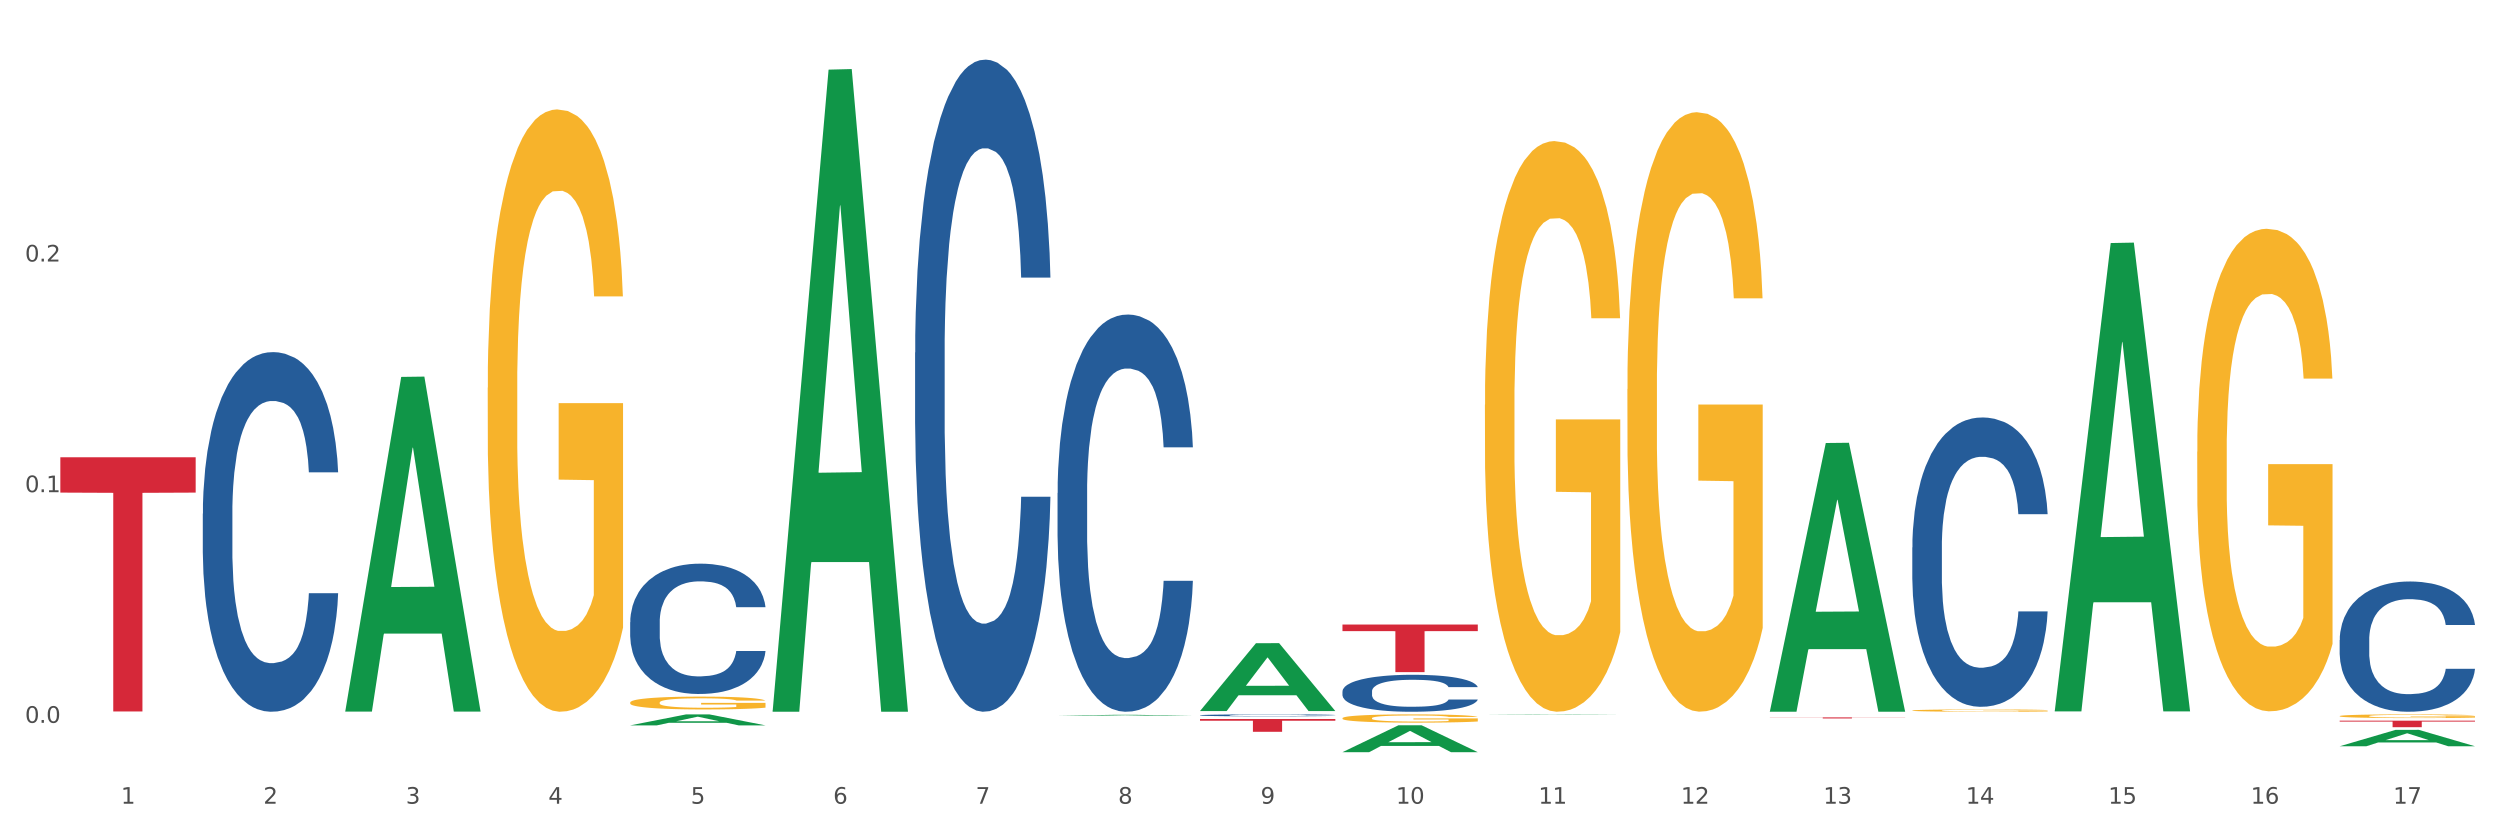<?xml version="1.0" encoding="utf-8" standalone="no"?>
<!DOCTYPE svg PUBLIC "-//W3C//DTD SVG 1.1//EN"
  "http://www.w3.org/Graphics/SVG/1.1/DTD/svg11.dtd">
<svg xmlns:xlink="http://www.w3.org/1999/xlink" width="1080pt" height="360pt" viewBox="0 0 1080 360" xmlns="http://www.w3.org/2000/svg" version="1.1">
 <rect x="0" y="0" width="1080" height="360" fill="#333333" stroke="none"/>
 <defs>
  <style type="text/css">*{stroke-linejoin: round; stroke-linecap: butt}</style>
 </defs>
 <g id="figure_1">
  <g id="patch_1">
   <path d="M 0 360 
L 1080 360 
L 1080 0 
L 0 0 
z
" style="fill: #ffffff; stroke: #ffffff; stroke-linejoin: miter"/>
  </g>
  <g id="axes_1">
   <g id="matplotlib.axis_1">
    <g id="xtick_1">
     <g id="text_1">
      <!-- 1 -->
      <g style="fill: #4d4d4d" transform="translate(52.245 347.204) scale(0.096 -0.096)">
       <defs>
        <path id="DejaVuSans-31" d="M 794 531 
L 1825 531 
L 1825 4091 
L 703 3866 
L 703 4441 
L 1819 4666 
L 2450 4666 
L 2450 531 
L 3481 531 
L 3481 0 
L 794 0 
L 794 531 
z
" transform="scale(0.016)"/>
       </defs>
       <use xlink:href="#DejaVuSans-31"/>
      </g>
     </g>
    </g>
    <g id="xtick_2">
     <g id="text_2">
      <!-- 2 -->
      <g style="fill: #4d4d4d" transform="translate(113.787 347.204) scale(0.096 -0.096)">
       <defs>
        <path id="DejaVuSans-32" d="M 1228 531 
L 3431 531 
L 3431 0 
L 469 0 
L 469 531 
Q 828 903 1448 1529 
Q 2069 2156 2228 2338 
Q 2531 2678 2651 2914 
Q 2772 3150 2772 3378 
Q 2772 3750 2511 3984 
Q 2250 4219 1831 4219 
Q 1534 4219 1204 4116 
Q 875 4013 500 3803 
L 500 4441 
Q 881 4594 1212 4672 
Q 1544 4750 1819 4750 
Q 2544 4750 2975 4387 
Q 3406 4025 3406 3419 
Q 3406 3131 3298 2873 
Q 3191 2616 2906 2266 
Q 2828 2175 2409 1742 
Q 1991 1309 1228 531 
z
" transform="scale(0.016)"/>
       </defs>
       <use xlink:href="#DejaVuSans-32"/>
      </g>
     </g>
    </g>
    <g id="xtick_3">
     <g id="text_3">
      <!-- 3 -->
      <g style="fill: #4d4d4d" transform="translate(175.329 347.204) scale(0.096 -0.096)">
       <defs>
        <path id="DejaVuSans-33" d="M 2597 2516 
Q 3050 2419 3304 2112 
Q 3559 1806 3559 1356 
Q 3559 666 3084 287 
Q 2609 -91 1734 -91 
Q 1441 -91 1130 -33 
Q 819 25 488 141 
L 488 750 
Q 750 597 1062 519 
Q 1375 441 1716 441 
Q 2309 441 2620 675 
Q 2931 909 2931 1356 
Q 2931 1769 2642 2001 
Q 2353 2234 1838 2234 
L 1294 2234 
L 1294 2753 
L 1863 2753 
Q 2328 2753 2575 2939 
Q 2822 3125 2822 3475 
Q 2822 3834 2567 4026 
Q 2313 4219 1838 4219 
Q 1578 4219 1281 4162 
Q 984 4106 628 3988 
L 628 4550 
Q 988 4650 1302 4700 
Q 1616 4750 1894 4750 
Q 2613 4750 3031 4423 
Q 3450 4097 3450 3541 
Q 3450 3153 3228 2886 
Q 3006 2619 2597 2516 
z
" transform="scale(0.016)"/>
       </defs>
       <use xlink:href="#DejaVuSans-33"/>
      </g>
     </g>
    </g>
    <g id="xtick_4">
     <g id="text_4">
      <!-- 4 -->
      <g style="fill: #4d4d4d" transform="translate(236.871 347.204) scale(0.096 -0.096)">
       <defs>
        <path id="DejaVuSans-34" d="M 2419 4116 
L 825 1625 
L 2419 1625 
L 2419 4116 
z
M 2253 4666 
L 3047 4666 
L 3047 1625 
L 3713 1625 
L 3713 1100 
L 3047 1100 
L 3047 0 
L 2419 0 
L 2419 1100 
L 313 1100 
L 313 1709 
L 2253 4666 
z
" transform="scale(0.016)"/>
       </defs>
       <use xlink:href="#DejaVuSans-34"/>
      </g>
     </g>
    </g>
    <g id="xtick_5">
     <g id="text_5">
      <!-- 5 -->
      <g style="fill: #4d4d4d" transform="translate(298.412 347.204) scale(0.096 -0.096)">
       <defs>
        <path id="DejaVuSans-35" d="M 691 4666 
L 3169 4666 
L 3169 4134 
L 1269 4134 
L 1269 2991 
Q 1406 3038 1543 3061 
Q 1681 3084 1819 3084 
Q 2600 3084 3056 2656 
Q 3513 2228 3513 1497 
Q 3513 744 3044 326 
Q 2575 -91 1722 -91 
Q 1428 -91 1123 -41 
Q 819 9 494 109 
L 494 744 
Q 775 591 1075 516 
Q 1375 441 1709 441 
Q 2250 441 2565 725 
Q 2881 1009 2881 1497 
Q 2881 1984 2565 2268 
Q 2250 2553 1709 2553 
Q 1456 2553 1204 2497 
Q 953 2441 691 2322 
L 691 4666 
z
" transform="scale(0.016)"/>
       </defs>
       <use xlink:href="#DejaVuSans-35"/>
      </g>
     </g>
    </g>
    <g id="xtick_6">
     <g id="text_6">
      <!-- 6 -->
      <g style="fill: #4d4d4d" transform="translate(359.954 347.204) scale(0.096 -0.096)">
       <defs>
        <path id="DejaVuSans-36" d="M 2113 2584 
Q 1688 2584 1439 2293 
Q 1191 2003 1191 1497 
Q 1191 994 1439 701 
Q 1688 409 2113 409 
Q 2538 409 2786 701 
Q 3034 994 3034 1497 
Q 3034 2003 2786 2293 
Q 2538 2584 2113 2584 
z
M 3366 4563 
L 3366 3988 
Q 3128 4100 2886 4159 
Q 2644 4219 2406 4219 
Q 1781 4219 1451 3797 
Q 1122 3375 1075 2522 
Q 1259 2794 1537 2939 
Q 1816 3084 2150 3084 
Q 2853 3084 3261 2657 
Q 3669 2231 3669 1497 
Q 3669 778 3244 343 
Q 2819 -91 2113 -91 
Q 1303 -91 875 529 
Q 447 1150 447 2328 
Q 447 3434 972 4092 
Q 1497 4750 2381 4750 
Q 2619 4750 2861 4703 
Q 3103 4656 3366 4563 
z
" transform="scale(0.016)"/>
       </defs>
       <use xlink:href="#DejaVuSans-36"/>
      </g>
     </g>
    </g>
    <g id="xtick_7">
     <g id="text_7">
      <!-- 7 -->
      <g style="fill: #4d4d4d" transform="translate(421.496 347.204) scale(0.096 -0.096)">
       <defs>
        <path id="DejaVuSans-37" d="M 525 4666 
L 3525 4666 
L 3525 4397 
L 1831 0 
L 1172 0 
L 2766 4134 
L 525 4134 
L 525 4666 
z
" transform="scale(0.016)"/>
       </defs>
       <use xlink:href="#DejaVuSans-37"/>
      </g>
     </g>
    </g>
    <g id="xtick_8">
     <g id="text_8">
      <!-- 8 -->
      <g style="fill: #4d4d4d" transform="translate(483.038 347.204) scale(0.096 -0.096)">
       <defs>
        <path id="DejaVuSans-38" d="M 2034 2216 
Q 1584 2216 1326 1975 
Q 1069 1734 1069 1313 
Q 1069 891 1326 650 
Q 1584 409 2034 409 
Q 2484 409 2743 651 
Q 3003 894 3003 1313 
Q 3003 1734 2745 1975 
Q 2488 2216 2034 2216 
z
M 1403 2484 
Q 997 2584 770 2862 
Q 544 3141 544 3541 
Q 544 4100 942 4425 
Q 1341 4750 2034 4750 
Q 2731 4750 3128 4425 
Q 3525 4100 3525 3541 
Q 3525 3141 3298 2862 
Q 3072 2584 2669 2484 
Q 3125 2378 3379 2068 
Q 3634 1759 3634 1313 
Q 3634 634 3220 271 
Q 2806 -91 2034 -91 
Q 1263 -91 848 271 
Q 434 634 434 1313 
Q 434 1759 690 2068 
Q 947 2378 1403 2484 
z
M 1172 3481 
Q 1172 3119 1398 2916 
Q 1625 2713 2034 2713 
Q 2441 2713 2670 2916 
Q 2900 3119 2900 3481 
Q 2900 3844 2670 4047 
Q 2441 4250 2034 4250 
Q 1625 4250 1398 4047 
Q 1172 3844 1172 3481 
z
" transform="scale(0.016)"/>
       </defs>
       <use xlink:href="#DejaVuSans-38"/>
      </g>
     </g>
    </g>
    <g id="xtick_9">
     <g id="text_9">
      <!-- 9 -->
      <g style="fill: #4d4d4d" transform="translate(544.58 347.204) scale(0.096 -0.096)">
       <defs>
        <path id="DejaVuSans-39" d="M 703 97 
L 703 672 
Q 941 559 1184 500 
Q 1428 441 1663 441 
Q 2288 441 2617 861 
Q 2947 1281 2994 2138 
Q 2813 1869 2534 1725 
Q 2256 1581 1919 1581 
Q 1219 1581 811 2004 
Q 403 2428 403 3163 
Q 403 3881 828 4315 
Q 1253 4750 1959 4750 
Q 2769 4750 3195 4129 
Q 3622 3509 3622 2328 
Q 3622 1225 3098 567 
Q 2575 -91 1691 -91 
Q 1453 -91 1209 -44 
Q 966 3 703 97 
z
M 1959 2075 
Q 2384 2075 2632 2365 
Q 2881 2656 2881 3163 
Q 2881 3666 2632 3958 
Q 2384 4250 1959 4250 
Q 1534 4250 1286 3958 
Q 1038 3666 1038 3163 
Q 1038 2656 1286 2365 
Q 1534 2075 1959 2075 
z
" transform="scale(0.016)"/>
       </defs>
       <use xlink:href="#DejaVuSans-39"/>
      </g>
     </g>
    </g>
    <g id="xtick_10">
     <g id="text_10">
      <!-- 10 -->
      <g style="fill: #4d4d4d" transform="translate(603.067 347.204) scale(0.096 -0.096)">
       <defs>
        <path id="DejaVuSans-30" d="M 2034 4250 
Q 1547 4250 1301 3770 
Q 1056 3291 1056 2328 
Q 1056 1369 1301 889 
Q 1547 409 2034 409 
Q 2525 409 2770 889 
Q 3016 1369 3016 2328 
Q 3016 3291 2770 3770 
Q 2525 4250 2034 4250 
z
M 2034 4750 
Q 2819 4750 3233 4129 
Q 3647 3509 3647 2328 
Q 3647 1150 3233 529 
Q 2819 -91 2034 -91 
Q 1250 -91 836 529 
Q 422 1150 422 2328 
Q 422 3509 836 4129 
Q 1250 4750 2034 4750 
z
" transform="scale(0.016)"/>
       </defs>
       <use xlink:href="#DejaVuSans-31"/>
       <use xlink:href="#DejaVuSans-30" transform="translate(63.623 0)"/>
      </g>
     </g>
    </g>
    <g id="xtick_11">
     <g id="text_11">
      <!-- 11 -->
      <g style="fill: #4d4d4d" transform="translate(664.609 347.204) scale(0.096 -0.096)">
       <use xlink:href="#DejaVuSans-31"/>
       <use xlink:href="#DejaVuSans-31" transform="translate(63.623 0)"/>
      </g>
     </g>
    </g>
    <g id="xtick_12">
     <g id="text_12">
      <!-- 12 -->
      <g style="fill: #4d4d4d" transform="translate(726.151 347.204) scale(0.096 -0.096)">
       <use xlink:href="#DejaVuSans-31"/>
       <use xlink:href="#DejaVuSans-32" transform="translate(63.623 0)"/>
      </g>
     </g>
    </g>
    <g id="xtick_13">
     <g id="text_13">
      <!-- 13 -->
      <g style="fill: #4d4d4d" transform="translate(787.693 347.204) scale(0.096 -0.096)">
       <use xlink:href="#DejaVuSans-31"/>
       <use xlink:href="#DejaVuSans-33" transform="translate(63.623 0)"/>
      </g>
     </g>
    </g>
    <g id="xtick_14">
     <g id="text_14">
      <!-- 14 -->
      <g style="fill: #4d4d4d" transform="translate(849.234 347.204) scale(0.096 -0.096)">
       <use xlink:href="#DejaVuSans-31"/>
       <use xlink:href="#DejaVuSans-34" transform="translate(63.623 0)"/>
      </g>
     </g>
    </g>
    <g id="xtick_15">
     <g id="text_15">
      <!-- 15 -->
      <g style="fill: #4d4d4d" transform="translate(910.776 347.204) scale(0.096 -0.096)">
       <use xlink:href="#DejaVuSans-31"/>
       <use xlink:href="#DejaVuSans-35" transform="translate(63.623 0)"/>
      </g>
     </g>
    </g>
    <g id="xtick_16">
     <g id="text_16">
      <!-- 16 -->
      <g style="fill: #4d4d4d" transform="translate(972.318 347.204) scale(0.096 -0.096)">
       <use xlink:href="#DejaVuSans-31"/>
       <use xlink:href="#DejaVuSans-36" transform="translate(63.623 0)"/>
      </g>
     </g>
    </g>
    <g id="xtick_17">
     <g id="text_17">
      <!-- 17 -->
      <g style="fill: #4d4d4d" transform="translate(1033.86 347.204) scale(0.096 -0.096)">
       <use xlink:href="#DejaVuSans-31"/>
       <use xlink:href="#DejaVuSans-37" transform="translate(63.623 0)"/>
      </g>
     </g>
    </g>
    <g id="xtick_18"/>
    <g id="xtick_19"/>
    <g id="xtick_20"/>
    <g id="xtick_21"/>
    <g id="xtick_22"/>
    <g id="xtick_23"/>
    <g id="xtick_24"/>
    <g id="xtick_25"/>
    <g id="xtick_26"/>
    <g id="xtick_27"/>
    <g id="xtick_28"/>
    <g id="xtick_29"/>
    <g id="xtick_30"/>
    <g id="xtick_31"/>
    <g id="xtick_32"/>
    <g id="xtick_33"/>
   </g>
   <g id="matplotlib.axis_2">
    <g id="ytick_1">
     <g id="text_18">
      <!-- 0.0 -->
      <g style="fill: #4d4d4d" transform="translate(10.8 312.257) scale(0.096 -0.096)">
       <defs>
        <path id="DejaVuSans-2e" d="M 684 794 
L 1344 794 
L 1344 0 
L 684 0 
L 684 794 
z
" transform="scale(0.016)"/>
       </defs>
       <use xlink:href="#DejaVuSans-30"/>
       <use xlink:href="#DejaVuSans-2e" transform="translate(63.623 0)"/>
       <use xlink:href="#DejaVuSans-30" transform="translate(95.41 0)"/>
      </g>
     </g>
    </g>
    <g id="ytick_2">
     <g id="text_19">
      <!-- 0.1 -->
      <g style="fill: #4d4d4d" transform="translate(10.8 212.616) scale(0.096 -0.096)">
       <use xlink:href="#DejaVuSans-30"/>
       <use xlink:href="#DejaVuSans-2e" transform="translate(63.623 0)"/>
       <use xlink:href="#DejaVuSans-31" transform="translate(95.41 0)"/>
      </g>
     </g>
    </g>
    <g id="ytick_3">
     <g id="text_20">
      <!-- 0.2 -->
      <g style="fill: #4d4d4d" transform="translate(10.8 112.975) scale(0.096 -0.096)">
       <use xlink:href="#DejaVuSans-30"/>
       <use xlink:href="#DejaVuSans-2e" transform="translate(63.623 0)"/>
       <use xlink:href="#DejaVuSans-32" transform="translate(95.41 0)"/>
      </g>
     </g>
    </g>
    <g id="ytick_4"/>
    <g id="ytick_5"/>
    <g id="ytick_6"/>
   </g>
   <g id="PolyCollection_1">
    <path d="M 149.151 307.14 
L 149.211 307.004 
L 173.32 162.825 
L 183.325 162.689 
L 207.615 307.412 
L 196.043 307.412 
L 190.799 273.711 
L 165.906 273.711 
L 165.726 274.255 
L 160.663 307.412 
L 149.151 307.412 
L 149.151 307.14 
L 169.041 253.6 
L 187.665 253.464 
L 178.443 193.536 
L 178.323 193.265 
L 178.202 193.672 
L 168.98 253.464 
L 169.041 253.6 
L 149.151 307.14 
z
" clip-path="url(#p2c6dcda483)" style="fill: #109648"/>
    <path d="M 641.485 174.863 
L 641.554 174.638 
L 641.554 166.532 
L 641.692 159.553 
L 642.382 142.667 
L 643.417 128.708 
L 644.177 121.278 
L 644.936 115.199 
L 645.833 109.12 
L 646.938 102.816 
L 648.939 93.585 
L 650.182 88.857 
L 651.7 83.903 
L 654.462 76.699 
L 656.463 72.646 
L 658.534 69.269 
L 661.916 65.216 
L 664.125 63.415 
L 666.472 62.064 
L 669.302 61.164 
L 671.442 60.938 
L 676.136 61.614 
L 680.139 63.64 
L 682.072 65.216 
L 684.557 67.918 
L 685.868 69.719 
L 688.008 73.321 
L 690.217 78.05 
L 691.735 82.102 
L 694.013 89.757 
L 695.739 97.412 
L 697.326 106.868 
L 698.155 113.398 
L 698.776 119.477 
L 699.328 126.456 
L 699.88 137.488 
L 687.456 137.488 
L 686.973 129.608 
L 686.213 122.178 
L 685.109 114.974 
L 684.143 110.471 
L 682.486 104.842 
L 680.967 101.24 
L 679.38 98.538 
L 677.447 96.286 
L 675.928 95.161 
L 673.789 94.26 
L 669.578 94.485 
L 666.748 96.286 
L 664.815 98.538 
L 663.573 100.564 
L 662.468 102.816 
L 661.226 105.968 
L 659.776 110.696 
L 658.741 114.974 
L 657.706 120.377 
L 656.877 125.781 
L 656.118 132.085 
L 655.497 138.839 
L 655.014 145.819 
L 654.6 154.374 
L 654.254 168.559 
L 654.254 199.404 
L 654.392 206.383 
L 654.738 215.614 
L 655.152 222.594 
L 655.842 230.924 
L 656.463 236.553 
L 657.637 244.658 
L 658.948 251.413 
L 659.984 255.691 
L 661.019 259.293 
L 662.814 264.246 
L 664.815 268.299 
L 666.541 270.775 
L 668.888 273.027 
L 670.475 273.927 
L 671.856 274.378 
L 675.238 274.378 
L 677.654 273.702 
L 680.346 272.126 
L 682.417 270.1 
L 684.143 267.623 
L 686.075 263.571 
L 687.318 259.743 
L 687.318 212.687 
L 672.132 212.462 
L 672.132 181.167 
L 699.949 181.167 
L 699.949 273.027 
L 698.776 277.755 
L 697.464 282.033 
L 696.084 285.86 
L 694.013 290.588 
L 691.528 295.091 
L 689.319 298.243 
L 686.973 300.945 
L 684.212 303.422 
L 680.622 305.673 
L 678.413 306.574 
L 675.652 307.249 
L 672.408 307.474 
L 669.578 307.024 
L 666.817 305.898 
L 663.918 303.872 
L 661.088 300.945 
L 658.948 298.018 
L 656.808 294.416 
L 654.531 289.688 
L 652.736 285.185 
L 651.355 281.132 
L 649.837 275.954 
L 648.18 269.199 
L 646.938 263.12 
L 645.833 256.816 
L 644.66 248.711 
L 643.832 241.731 
L 643.003 232.951 
L 642.52 226.421 
L 641.968 216.29 
L 641.554 202.106 
L 641.485 174.863 
z
" clip-path="url(#p2c6dcda483)" style="fill: #f7b32b"/>
    <path d="M 1010.735 311.342 
L 1069.2 311.342 
L 1069.2 311.733 
L 1046.202 311.736 
L 1046.202 314.156 
L 1033.595 314.156 
L 1033.595 311.736 
L 1010.735 311.733 
L 1010.735 311.345 
L 1010.735 311.342 
z
" clip-path="url(#p2c6dcda483)" style="fill: #d62839"/>
    <path d="M 764.568 309.913 
L 823.033 309.913 
L 823.033 309.977 
L 800.035 309.977 
L 800.035 310.372 
L 787.428 310.372 
L 787.428 309.977 
L 764.568 309.977 
L 764.568 309.913 
L 764.568 309.913 
z
" clip-path="url(#p2c6dcda483)" style="fill: #d62839"/>
    <path d="M 579.943 269.785 
L 638.408 269.785 
L 638.408 272.646 
L 615.41 272.665 
L 615.41 290.372 
L 602.802 290.372 
L 602.802 272.665 
L 579.943 272.646 
L 579.943 269.804 
L 579.943 269.785 
z
" clip-path="url(#p2c6dcda483)" style="fill: #d62839"/>
    <path d="M 518.401 310.595 
L 576.866 310.595 
L 576.866 311.366 
L 553.868 311.371 
L 553.868 316.145 
L 541.261 316.145 
L 541.261 311.371 
L 518.401 311.366 
L 518.401 310.6 
L 518.401 310.595 
z
" clip-path="url(#p2c6dcda483)" style="fill: #d62839"/>
    <path d="M 26.067 197.543 
L 84.532 197.543 
L 84.532 212.804 
L 61.534 212.907 
L 61.534 307.36 
L 48.926 307.36 
L 48.926 212.907 
L 26.067 212.804 
L 26.067 197.646 
L 26.067 197.543 
z
" clip-path="url(#p2c6dcda483)" style="fill: #d62839"/>
    <path d="M 703.026 168.139 
L 703.095 167.903 
L 703.095 159.388 
L 703.234 152.056 
L 703.924 134.318 
L 704.959 119.654 
L 705.718 111.849 
L 706.478 105.463 
L 707.375 99.077 
L 708.479 92.455 
L 710.481 82.758 
L 711.724 77.791 
L 713.242 72.588 
L 716.003 65.019 
L 718.005 60.762 
L 720.076 57.214 
L 723.458 52.957 
L 725.667 51.065 
L 728.014 49.646 
L 730.844 48.7 
L 732.984 48.463 
L 737.677 49.173 
L 741.681 51.301 
L 743.614 52.957 
L 746.098 55.795 
L 747.41 57.687 
L 749.55 61.471 
L 751.759 66.438 
L 753.277 70.695 
L 755.555 78.737 
L 757.281 86.778 
L 758.868 96.712 
L 759.696 103.571 
L 760.318 109.957 
L 760.87 117.289 
L 761.422 128.878 
L 748.998 128.878 
L 748.514 120.6 
L 747.755 112.795 
L 746.651 105.226 
L 745.684 100.496 
L 744.028 94.583 
L 742.509 90.799 
L 740.922 87.961 
L 738.989 85.596 
L 737.47 84.413 
L 735.33 83.467 
L 731.12 83.704 
L 728.29 85.596 
L 726.357 87.961 
L 725.115 90.09 
L 724.01 92.455 
L 722.768 95.766 
L 721.318 100.733 
L 720.283 105.226 
L 719.247 110.903 
L 718.419 116.579 
L 717.66 123.201 
L 717.039 130.297 
L 716.555 137.629 
L 716.141 146.616 
L 715.796 161.517 
L 715.796 193.919 
L 715.934 201.251 
L 716.279 210.948 
L 716.694 218.28 
L 717.384 227.031 
L 718.005 232.944 
L 719.178 241.458 
L 720.49 248.554 
L 721.525 253.047 
L 722.561 256.832 
L 724.355 262.035 
L 726.357 266.292 
L 728.083 268.894 
L 730.43 271.259 
L 732.017 272.205 
L 733.398 272.678 
L 736.78 272.678 
L 739.196 271.968 
L 741.888 270.313 
L 743.959 268.184 
L 745.684 265.583 
L 747.617 261.325 
L 748.859 257.305 
L 748.859 207.873 
L 733.674 207.637 
L 733.674 174.761 
L 761.491 174.761 
L 761.491 271.259 
L 760.318 276.226 
L 759.006 280.719 
L 757.626 284.74 
L 755.555 289.707 
L 753.07 294.437 
L 750.861 297.748 
L 748.514 300.587 
L 745.753 303.188 
L 742.164 305.553 
L 739.955 306.499 
L 737.194 307.209 
L 733.95 307.445 
L 731.12 306.972 
L 728.359 305.79 
L 725.46 303.661 
L 722.63 300.587 
L 720.49 297.512 
L 718.35 293.728 
L 716.072 288.761 
L 714.278 284.031 
L 712.897 279.773 
L 711.379 274.334 
L 709.722 267.238 
L 708.479 260.852 
L 707.375 254.23 
L 706.202 245.715 
L 705.373 238.384 
L 704.545 229.16 
L 704.062 222.301 
L 703.51 211.658 
L 703.095 196.757 
L 703.026 168.139 
z
" clip-path="url(#p2c6dcda483)" style="fill: #f7b32b"/>
    <path d="M 949.194 195.161 
L 949.263 194.971 
L 949.263 188.117 
L 949.401 182.215 
L 950.091 167.936 
L 951.126 156.132 
L 951.886 149.85 
L 952.645 144.709 
L 953.542 139.569 
L 954.647 134.238 
L 956.648 126.433 
L 957.891 122.434 
L 959.409 118.246 
L 962.17 112.154 
L 964.172 108.727 
L 966.243 105.871 
L 969.625 102.444 
L 971.834 100.921 
L 974.181 99.779 
L 977.011 99.017 
L 979.151 98.827 
L 983.844 99.398 
L 987.848 101.111 
L 989.781 102.444 
L 992.266 104.729 
L 993.577 106.252 
L 995.717 109.298 
L 997.926 113.296 
L 999.444 116.723 
L 1001.722 123.196 
L 1003.448 129.669 
L 1005.035 137.665 
L 1005.864 143.186 
L 1006.485 148.327 
L 1007.037 154.229 
L 1007.589 163.557 
L 995.165 163.557 
L 994.681 156.894 
L 993.922 150.611 
L 992.818 144.519 
L 991.851 140.711 
L 990.195 135.952 
L 988.676 132.906 
L 987.089 130.621 
L 985.156 128.717 
L 983.637 127.765 
L 981.498 127.004 
L 977.287 127.194 
L 974.457 128.717 
L 972.524 130.621 
L 971.282 132.334 
L 970.177 134.238 
L 968.935 136.904 
L 967.485 140.902 
L 966.45 144.519 
L 965.415 149.088 
L 964.586 153.657 
L 963.827 158.988 
L 963.206 164.7 
L 962.723 170.602 
L 962.308 177.836 
L 961.963 189.83 
L 961.963 215.913 
L 962.101 221.815 
L 962.446 229.62 
L 962.861 235.522 
L 963.551 242.567 
L 964.172 247.326 
L 965.346 254.18 
L 966.657 259.891 
L 967.692 263.509 
L 968.728 266.555 
L 970.522 270.743 
L 972.524 274.17 
L 974.25 276.264 
L 976.597 278.168 
L 978.184 278.93 
L 979.565 279.311 
L 982.947 279.311 
L 985.363 278.739 
L 988.055 277.407 
L 990.126 275.693 
L 991.851 273.599 
L 993.784 270.172 
L 995.027 266.936 
L 995.027 227.146 
L 979.841 226.955 
L 979.841 200.492 
L 1007.658 200.492 
L 1007.658 278.168 
L 1006.485 282.166 
L 1005.173 285.784 
L 1003.793 289.02 
L 1001.722 293.018 
L 999.237 296.826 
L 997.028 299.491 
L 994.681 301.776 
L 991.92 303.87 
L 988.331 305.774 
L 986.122 306.536 
L 983.361 307.107 
L 980.117 307.297 
L 977.287 306.916 
L 974.526 305.964 
L 971.627 304.251 
L 968.797 301.776 
L 966.657 299.301 
L 964.517 296.255 
L 962.239 292.257 
L 960.445 288.449 
L 959.064 285.022 
L 957.546 280.643 
L 955.889 274.932 
L 954.647 269.791 
L 953.542 264.461 
L 952.369 257.607 
L 951.54 251.705 
L 950.712 244.28 
L 950.229 238.759 
L 949.677 230.192 
L 949.263 218.197 
L 949.194 195.161 
z
" clip-path="url(#p2c6dcda483)" style="fill: #f7b32b"/>
    <path d="M 579.943 310.261 
L 580.012 310.258 
L 580.012 310.14 
L 580.15 310.039 
L 580.84 309.794 
L 581.876 309.592 
L 582.635 309.484 
L 583.394 309.396 
L 584.292 309.308 
L 585.396 309.217 
L 587.398 309.083 
L 588.64 309.015 
L 590.159 308.943 
L 592.92 308.838 
L 594.921 308.78 
L 596.992 308.731 
L 600.375 308.672 
L 602.583 308.646 
L 604.93 308.626 
L 607.76 308.613 
L 609.9 308.61 
L 614.594 308.62 
L 618.597 308.649 
L 620.53 308.672 
L 623.015 308.711 
L 624.326 308.737 
L 626.466 308.79 
L 628.675 308.858 
L 630.194 308.917 
L 632.471 309.028 
L 634.197 309.139 
L 635.785 309.276 
L 636.613 309.37 
L 637.234 309.458 
L 637.786 309.56 
L 638.339 309.719 
L 625.914 309.719 
L 625.431 309.605 
L 624.672 309.498 
L 623.567 309.393 
L 622.601 309.328 
L 620.944 309.246 
L 619.426 309.194 
L 617.838 309.155 
L 615.905 309.122 
L 614.387 309.106 
L 612.247 309.093 
L 608.036 309.096 
L 605.206 309.122 
L 603.274 309.155 
L 602.031 309.184 
L 600.927 309.217 
L 599.684 309.263 
L 598.235 309.331 
L 597.199 309.393 
L 596.164 309.471 
L 595.336 309.55 
L 594.576 309.641 
L 593.955 309.739 
L 593.472 309.84 
L 593.058 309.964 
L 592.713 310.17 
L 592.713 310.617 
L 592.851 310.718 
L 593.196 310.852 
L 593.61 310.953 
L 594.3 311.073 
L 594.921 311.155 
L 596.095 311.272 
L 597.406 311.37 
L 598.442 311.432 
L 599.477 311.484 
L 601.272 311.556 
L 603.274 311.615 
L 604.999 311.651 
L 607.346 311.683 
L 608.934 311.697 
L 610.314 311.703 
L 613.696 311.703 
L 616.112 311.693 
L 618.804 311.67 
L 620.875 311.641 
L 622.601 311.605 
L 624.533 311.546 
L 625.776 311.491 
L 625.776 310.809 
L 610.59 310.806 
L 610.59 310.352 
L 638.408 310.352 
L 638.408 311.683 
L 637.234 311.752 
L 635.923 311.814 
L 634.542 311.869 
L 632.471 311.938 
L 629.986 312.003 
L 627.778 312.049 
L 625.431 312.088 
L 622.67 312.124 
L 619.08 312.157 
L 616.872 312.17 
L 614.111 312.179 
L 610.866 312.183 
L 608.036 312.176 
L 605.275 312.16 
L 602.376 312.13 
L 599.546 312.088 
L 597.406 312.046 
L 595.267 311.993 
L 592.989 311.925 
L 591.194 311.86 
L 589.814 311.801 
L 588.295 311.726 
L 586.638 311.628 
L 585.396 311.54 
L 584.292 311.449 
L 583.118 311.331 
L 582.29 311.23 
L 581.461 311.103 
L 580.978 311.008 
L 580.426 310.861 
L 580.012 310.656 
L 579.943 310.261 
z
" clip-path="url(#p2c6dcda483)" style="fill: #f7b32b"/>
    <path d="M 1010.735 309.35 
L 1010.804 309.348 
L 1010.804 309.296 
L 1010.942 309.25 
L 1011.633 309.141 
L 1012.668 309.05 
L 1013.427 309.002 
L 1014.187 308.962 
L 1015.084 308.923 
L 1016.188 308.882 
L 1018.19 308.822 
L 1019.433 308.791 
L 1020.951 308.759 
L 1023.712 308.712 
L 1025.714 308.686 
L 1027.785 308.664 
L 1031.167 308.638 
L 1033.376 308.626 
L 1035.723 308.617 
L 1038.553 308.612 
L 1040.692 308.61 
L 1045.386 308.614 
L 1049.39 308.628 
L 1051.322 308.638 
L 1053.807 308.655 
L 1055.119 308.667 
L 1057.259 308.69 
L 1059.467 308.721 
L 1060.986 308.747 
L 1063.264 308.797 
L 1064.989 308.847 
L 1066.577 308.908 
L 1067.405 308.951 
L 1068.027 308.99 
L 1068.579 309.035 
L 1069.131 309.107 
L 1056.706 309.107 
L 1056.223 309.056 
L 1055.464 309.008 
L 1054.359 308.961 
L 1053.393 308.932 
L 1051.737 308.895 
L 1050.218 308.872 
L 1048.63 308.854 
L 1046.698 308.84 
L 1045.179 308.832 
L 1043.039 308.826 
L 1038.829 308.828 
L 1035.999 308.84 
L 1034.066 308.854 
L 1032.824 308.867 
L 1031.719 308.882 
L 1030.477 308.902 
L 1029.027 308.933 
L 1027.992 308.961 
L 1026.956 308.996 
L 1026.128 309.031 
L 1025.369 309.072 
L 1024.748 309.116 
L 1024.264 309.161 
L 1023.85 309.217 
L 1023.505 309.309 
L 1023.505 309.509 
L 1023.643 309.554 
L 1023.988 309.614 
L 1024.402 309.66 
L 1025.093 309.714 
L 1025.714 309.75 
L 1026.887 309.803 
L 1028.199 309.847 
L 1029.234 309.875 
L 1030.27 309.898 
L 1032.064 309.93 
L 1034.066 309.956 
L 1035.792 309.972 
L 1038.138 309.987 
L 1039.726 309.993 
L 1041.107 309.996 
L 1044.489 309.996 
L 1046.905 309.991 
L 1049.597 309.981 
L 1051.667 309.968 
L 1053.393 309.952 
L 1055.326 309.926 
L 1056.568 309.901 
L 1056.568 309.595 
L 1041.383 309.594 
L 1041.383 309.391 
L 1069.2 309.391 
L 1069.2 309.987 
L 1068.027 310.018 
L 1066.715 310.046 
L 1065.335 310.07 
L 1063.264 310.101 
L 1060.779 310.13 
L 1058.57 310.151 
L 1056.223 310.168 
L 1053.462 310.184 
L 1049.873 310.199 
L 1047.664 310.205 
L 1044.903 310.209 
L 1041.659 310.211 
L 1038.829 310.208 
L 1036.068 310.2 
L 1033.169 310.187 
L 1030.339 310.168 
L 1028.199 310.149 
L 1026.059 310.126 
L 1023.781 310.095 
L 1021.986 310.066 
L 1020.606 310.04 
L 1019.087 310.006 
L 1017.431 309.962 
L 1016.188 309.923 
L 1015.084 309.882 
L 1013.91 309.829 
L 1013.082 309.784 
L 1012.254 309.727 
L 1011.771 309.684 
L 1011.218 309.619 
L 1010.804 309.527 
L 1010.735 309.35 
z
" clip-path="url(#p2c6dcda483)" style="fill: #f7b32b"/>
    <path d="M 87.609 221.919 
L 87.678 221.777 
L 87.678 217.804 
L 87.885 212.413 
L 88.645 202.48 
L 89.613 194.96 
L 91.271 186.163 
L 92.17 182.474 
L 93.345 178.359 
L 95.763 171.69 
L 98.528 166.015 
L 100.463 162.893 
L 101.914 160.907 
L 105.162 157.359 
L 107.028 155.799 
L 108.963 154.522 
L 110.621 153.67 
L 113.386 152.677 
L 115.597 152.251 
L 118.154 152.11 
L 120.296 152.251 
L 123.13 152.819 
L 127.276 154.522 
L 128.866 155.515 
L 131.008 157.218 
L 133.22 159.488 
L 135.016 161.758 
L 137.09 165.022 
L 139.232 169.278 
L 141.305 174.67 
L 142.756 179.636 
L 143.931 184.886 
L 144.968 191.271 
L 145.728 198.224 
L 146.073 204.041 
L 133.427 204.041 
L 133.081 198.791 
L 132.39 193.116 
L 131.699 189.285 
L 130.939 186.163 
L 129.764 182.616 
L 128.728 180.346 
L 127 177.65 
L 125.41 175.947 
L 124.097 174.954 
L 122.508 174.102 
L 119.122 173.251 
L 116.703 173.251 
L 115.183 173.535 
L 113.317 174.244 
L 111.727 175.238 
L 109.861 176.94 
L 108.41 178.785 
L 106.959 181.197 
L 106.129 182.9 
L 104.886 186.021 
L 104.056 188.575 
L 102.951 192.974 
L 102.329 196.095 
L 101.223 204.183 
L 100.739 210.142 
L 100.532 214.257 
L 100.394 218.798 
L 100.394 240.932 
L 100.808 250.865 
L 101.154 255.121 
L 101.707 259.946 
L 102.743 266.189 
L 104.264 272.29 
L 105.853 276.689 
L 107.166 279.385 
L 108.41 281.371 
L 109.654 282.932 
L 111.174 284.351 
L 112.418 285.202 
L 114.284 286.053 
L 116.496 286.479 
L 118.223 286.479 
L 121.748 285.77 
L 123.337 285.06 
L 124.858 284.067 
L 126.516 282.506 
L 127.829 280.803 
L 128.589 279.526 
L 129.833 276.831 
L 130.801 273.993 
L 131.63 270.729 
L 132.183 267.891 
L 132.805 263.635 
L 133.289 258.811 
L 133.427 256.257 
L 146.073 256.257 
L 145.797 261.365 
L 145.313 266.331 
L 144.346 273 
L 143.586 276.831 
L 142.411 281.513 
L 141.167 285.486 
L 139.439 289.884 
L 137.85 293.148 
L 136.191 295.986 
L 134.394 298.54 
L 131.146 302.087 
L 129.971 303.08 
L 127.484 304.783 
L 125.549 305.776 
L 122.715 306.769 
L 119.813 307.337 
L 116.772 307.479 
L 114.077 307.195 
L 111.105 306.344 
L 109.239 305.492 
L 107.166 304.215 
L 104.747 302.229 
L 102.467 299.817 
L 100.324 296.979 
L 98.32 293.715 
L 96.454 290.026 
L 94.036 283.925 
L 92.239 277.966 
L 90.926 272.432 
L 90.028 267.75 
L 89.129 261.79 
L 88.645 257.675 
L 87.885 247.743 
L 87.609 238.52 
L 87.609 221.919 
z
" clip-path="url(#p2c6dcda483)" style="fill: #255c99"/>
    <path d="M 272.234 268.798 
L 272.303 268.746 
L 272.303 267.306 
L 272.511 265.352 
L 273.271 261.753 
L 274.238 259.027 
L 275.897 255.839 
L 276.795 254.502 
L 277.97 253.011 
L 280.389 250.594 
L 283.153 248.537 
L 285.088 247.406 
L 286.539 246.686 
L 289.787 245.401 
L 291.653 244.835 
L 293.588 244.372 
L 295.247 244.064 
L 298.011 243.704 
L 300.222 243.549 
L 302.779 243.498 
L 304.922 243.549 
L 307.755 243.755 
L 311.902 244.372 
L 313.491 244.732 
L 315.633 245.349 
L 317.845 246.172 
L 319.642 246.995 
L 321.715 248.177 
L 323.857 249.72 
L 325.93 251.674 
L 327.382 253.474 
L 328.556 255.376 
L 329.593 257.69 
L 330.353 260.21 
L 330.699 262.318 
L 318.052 262.318 
L 317.707 260.416 
L 317.016 258.359 
L 316.324 256.971 
L 315.564 255.839 
L 314.389 254.554 
L 313.353 253.731 
L 311.625 252.754 
L 310.036 252.137 
L 308.723 251.777 
L 307.133 251.468 
L 303.747 251.16 
L 301.328 251.16 
L 299.808 251.263 
L 297.942 251.52 
L 296.352 251.88 
L 294.487 252.497 
L 293.035 253.165 
L 291.584 254.04 
L 290.755 254.657 
L 289.511 255.788 
L 288.682 256.713 
L 287.576 258.308 
L 286.954 259.439 
L 285.848 262.37 
L 285.364 264.53 
L 285.157 266.021 
L 285.019 267.666 
L 285.019 275.688 
L 285.434 279.288 
L 285.779 280.83 
L 286.332 282.579 
L 287.369 284.841 
L 288.889 287.053 
L 290.478 288.647 
L 291.791 289.624 
L 293.035 290.344 
L 294.279 290.909 
L 295.8 291.423 
L 297.044 291.732 
L 298.909 292.04 
L 301.121 292.195 
L 302.849 292.195 
L 306.373 291.938 
L 307.962 291.681 
L 309.483 291.321 
L 311.141 290.755 
L 312.454 290.138 
L 313.215 289.675 
L 314.459 288.698 
L 315.426 287.67 
L 316.255 286.487 
L 316.808 285.458 
L 317.43 283.916 
L 317.914 282.167 
L 318.052 281.242 
L 330.699 281.242 
L 330.422 283.093 
L 329.939 284.893 
L 328.971 287.31 
L 328.211 288.698 
L 327.036 290.395 
L 325.792 291.835 
L 324.064 293.429 
L 322.475 294.612 
L 320.816 295.64 
L 319.02 296.566 
L 315.772 297.851 
L 314.597 298.211 
L 312.109 298.828 
L 310.174 299.188 
L 307.341 299.548 
L 304.438 299.754 
L 301.397 299.805 
L 298.702 299.702 
L 295.731 299.394 
L 293.865 299.085 
L 291.791 298.623 
L 289.373 297.903 
L 287.092 297.028 
L 284.95 296 
L 282.946 294.817 
L 281.08 293.48 
L 278.661 291.269 
L 276.864 289.109 
L 275.551 287.104 
L 274.653 285.407 
L 273.754 283.247 
L 273.271 281.756 
L 272.511 278.157 
L 272.234 274.814 
L 272.234 268.798 
z
" clip-path="url(#p2c6dcda483)" style="fill: #255c99"/>
    <path d="M 395.318 152.34 
L 395.387 152.082 
L 395.387 144.879 
L 395.594 135.102 
L 396.354 117.093 
L 397.322 103.457 
L 398.98 87.506 
L 399.879 80.817 
L 401.054 73.356 
L 403.472 61.264 
L 406.237 50.973 
L 408.172 45.313 
L 409.623 41.711 
L 412.871 35.279 
L 414.737 32.449 
L 416.672 30.133 
L 418.33 28.59 
L 421.095 26.789 
L 423.306 26.017 
L 425.863 25.759 
L 428.005 26.017 
L 430.839 27.046 
L 434.985 30.133 
L 436.575 31.934 
L 438.717 35.021 
L 440.928 39.138 
L 442.725 43.254 
L 444.798 49.172 
L 446.941 56.89 
L 449.014 66.666 
L 450.465 75.671 
L 451.64 85.19 
L 452.677 96.768 
L 453.437 109.374 
L 453.782 119.923 
L 441.136 119.923 
L 440.79 110.404 
L 440.099 100.112 
L 439.408 93.166 
L 438.648 87.506 
L 437.473 81.074 
L 436.436 76.958 
L 434.709 72.069 
L 433.119 68.982 
L 431.806 67.181 
L 430.217 65.637 
L 426.83 64.094 
L 424.412 64.094 
L 422.891 64.608 
L 421.025 65.895 
L 419.436 67.696 
L 417.57 70.783 
L 416.119 74.128 
L 414.668 78.501 
L 413.838 81.589 
L 412.594 87.249 
L 411.765 91.88 
L 410.659 99.855 
L 410.037 105.515 
L 408.932 120.18 
L 408.448 130.986 
L 408.241 138.447 
L 408.102 146.68 
L 408.102 186.815 
L 408.517 204.824 
L 408.863 212.542 
L 409.415 221.29 
L 410.452 232.61 
L 411.972 243.673 
L 413.562 251.648 
L 414.875 256.537 
L 416.119 260.139 
L 417.363 262.969 
L 418.883 265.541 
L 420.127 267.085 
L 421.993 268.629 
L 424.204 269.4 
L 425.932 269.4 
L 429.457 268.114 
L 431.046 266.828 
L 432.566 265.027 
L 434.225 262.197 
L 435.538 259.109 
L 436.298 256.794 
L 437.542 251.906 
L 438.51 246.76 
L 439.339 240.843 
L 439.892 235.697 
L 440.514 227.979 
L 440.997 219.232 
L 441.136 214.601 
L 453.782 214.601 
L 453.506 223.863 
L 453.022 232.867 
L 452.055 244.959 
L 451.294 251.906 
L 450.12 260.396 
L 448.876 267.6 
L 447.148 275.575 
L 445.559 281.492 
L 443.9 286.638 
L 442.103 291.269 
L 438.855 297.701 
L 437.68 299.502 
L 435.192 302.589 
L 433.257 304.39 
L 430.424 306.191 
L 427.522 307.22 
L 424.481 307.477 
L 421.786 306.963 
L 418.814 305.419 
L 416.948 303.876 
L 414.875 301.56 
L 412.456 297.958 
L 410.176 293.584 
L 408.033 288.439 
L 406.029 282.522 
L 404.163 275.832 
L 401.745 264.769 
L 399.948 253.964 
L 398.635 243.93 
L 397.736 235.44 
L 396.838 224.634 
L 396.354 217.173 
L 395.594 199.164 
L 395.318 182.441 
L 395.318 152.34 
z
" clip-path="url(#p2c6dcda483)" style="fill: #255c99"/>
    <path d="M 456.859 212.982 
L 456.928 212.825 
L 456.928 208.438 
L 457.136 202.483 
L 457.896 191.513 
L 458.863 183.207 
L 460.522 173.491 
L 461.42 169.417 
L 462.595 164.872 
L 465.014 157.507 
L 467.778 151.238 
L 469.713 147.79 
L 471.165 145.597 
L 474.413 141.679 
L 476.279 139.955 
L 478.214 138.545 
L 479.872 137.604 
L 482.636 136.507 
L 484.848 136.037 
L 487.405 135.88 
L 489.547 136.037 
L 492.38 136.664 
L 496.527 138.545 
L 498.116 139.642 
L 500.259 141.522 
L 502.47 144.029 
L 504.267 146.537 
L 506.34 150.141 
L 508.482 154.842 
L 510.556 160.797 
L 512.007 166.282 
L 513.182 172.081 
L 514.218 179.133 
L 514.979 186.811 
L 515.324 193.237 
L 502.677 193.237 
L 502.332 187.438 
L 501.641 181.17 
L 500.95 176.939 
L 500.19 173.491 
L 499.015 169.573 
L 497.978 167.066 
L 496.25 164.088 
L 494.661 162.208 
L 493.348 161.111 
L 491.759 160.171 
L 488.372 159.23 
L 485.954 159.23 
L 484.433 159.544 
L 482.567 160.327 
L 480.978 161.424 
L 479.112 163.305 
L 477.661 165.342 
L 476.209 168.006 
L 475.38 169.887 
L 474.136 173.334 
L 473.307 176.155 
L 472.201 181.013 
L 471.579 184.461 
L 470.474 193.393 
L 469.99 199.975 
L 469.782 204.52 
L 469.644 209.534 
L 469.644 233.981 
L 470.059 244.951 
L 470.404 249.652 
L 470.957 254.981 
L 471.994 261.876 
L 473.514 268.614 
L 475.104 273.472 
L 476.417 276.45 
L 477.661 278.644 
L 478.905 280.368 
L 480.425 281.935 
L 481.669 282.875 
L 483.535 283.815 
L 485.746 284.285 
L 487.474 284.285 
L 490.998 283.502 
L 492.588 282.718 
L 494.108 281.621 
L 495.767 279.898 
L 497.08 278.017 
L 497.84 276.607 
L 499.084 273.629 
L 500.051 270.495 
L 500.881 266.891 
L 501.434 263.756 
L 502.055 259.055 
L 502.539 253.727 
L 502.677 250.906 
L 515.324 250.906 
L 515.048 256.548 
L 514.564 262.033 
L 513.596 269.398 
L 512.836 273.629 
L 511.661 278.801 
L 510.417 283.189 
L 508.69 288.047 
L 507.1 291.651 
L 505.442 294.785 
L 503.645 297.606 
L 500.397 301.524 
L 499.222 302.621 
L 496.734 304.501 
L 494.799 305.598 
L 491.966 306.695 
L 489.063 307.322 
L 486.023 307.479 
L 483.327 307.165 
L 480.356 306.225 
L 478.49 305.285 
L 476.417 303.874 
L 473.998 301.68 
L 471.717 299.016 
L 469.575 295.882 
L 467.571 292.278 
L 465.705 288.203 
L 463.286 281.465 
L 461.49 274.883 
L 460.177 268.771 
L 459.278 263.6 
L 458.38 257.018 
L 457.896 252.473 
L 457.136 241.503 
L 456.859 231.317 
L 456.859 212.982 
z
" clip-path="url(#p2c6dcda483)" style="fill: #255c99"/>
    <path d="M 518.401 308.994 
L 518.47 308.993 
L 518.47 308.971 
L 518.678 308.941 
L 519.438 308.887 
L 520.405 308.845 
L 522.064 308.797 
L 522.962 308.777 
L 524.137 308.754 
L 526.556 308.718 
L 529.32 308.686 
L 531.255 308.669 
L 532.706 308.658 
L 535.954 308.639 
L 537.82 308.63 
L 539.755 308.623 
L 541.414 308.619 
L 544.178 308.613 
L 546.39 308.611 
L 548.947 308.61 
L 551.089 308.611 
L 553.922 308.614 
L 558.069 308.623 
L 559.658 308.629 
L 561.8 308.638 
L 564.012 308.651 
L 565.809 308.663 
L 567.882 308.681 
L 570.024 308.704 
L 572.097 308.734 
L 573.549 308.761 
L 574.724 308.79 
L 575.76 308.825 
L 576.52 308.863 
L 576.866 308.895 
L 564.219 308.895 
L 563.874 308.866 
L 563.183 308.835 
L 562.492 308.814 
L 561.731 308.797 
L 560.557 308.778 
L 559.52 308.765 
L 557.792 308.75 
L 556.203 308.741 
L 554.89 308.736 
L 553.3 308.731 
L 549.914 308.726 
L 547.495 308.726 
L 545.975 308.728 
L 544.109 308.732 
L 542.52 308.737 
L 540.654 308.746 
L 539.202 308.757 
L 537.751 308.77 
L 536.922 308.779 
L 535.678 308.796 
L 534.849 308.81 
L 533.743 308.835 
L 533.121 308.852 
L 532.015 308.896 
L 531.532 308.929 
L 531.324 308.951 
L 531.186 308.976 
L 531.186 309.098 
L 531.601 309.153 
L 531.946 309.176 
L 532.499 309.202 
L 533.536 309.237 
L 535.056 309.27 
L 536.645 309.294 
L 537.958 309.309 
L 539.202 309.32 
L 540.446 309.329 
L 541.967 309.336 
L 543.211 309.341 
L 545.077 309.346 
L 547.288 309.348 
L 549.016 309.348 
L 552.54 309.344 
L 554.13 309.34 
L 555.65 309.335 
L 557.309 309.326 
L 558.622 309.317 
L 559.382 309.31 
L 560.626 309.295 
L 561.593 309.28 
L 562.422 309.262 
L 562.975 309.246 
L 563.597 309.223 
L 564.081 309.196 
L 564.219 309.182 
L 576.866 309.182 
L 576.589 309.21 
L 576.106 309.237 
L 575.138 309.274 
L 574.378 309.295 
L 573.203 309.321 
L 571.959 309.343 
L 570.232 309.367 
L 568.642 309.385 
L 566.984 309.4 
L 565.187 309.414 
L 561.939 309.434 
L 560.764 309.439 
L 558.276 309.449 
L 556.341 309.454 
L 553.508 309.46 
L 550.605 309.463 
L 547.564 309.464 
L 544.869 309.462 
L 541.898 309.457 
L 540.032 309.453 
L 537.958 309.446 
L 535.54 309.435 
L 533.259 309.421 
L 531.117 309.406 
L 529.113 309.388 
L 527.247 309.368 
L 524.828 309.334 
L 523.031 309.301 
L 521.718 309.271 
L 520.82 309.245 
L 519.922 309.213 
L 519.438 309.19 
L 518.678 309.135 
L 518.401 309.085 
L 518.401 308.994 
z
" clip-path="url(#p2c6dcda483)" style="fill: #255c99"/>
    <path d="M 579.943 298.682 
L 580.012 298.667 
L 580.012 298.258 
L 580.219 297.704 
L 580.98 296.683 
L 581.947 295.91 
L 583.606 295.005 
L 584.504 294.626 
L 585.679 294.203 
L 588.098 293.517 
L 590.862 292.933 
L 592.797 292.613 
L 594.248 292.408 
L 597.496 292.044 
L 599.362 291.883 
L 601.297 291.752 
L 602.956 291.664 
L 605.72 291.562 
L 607.931 291.518 
L 610.488 291.504 
L 612.631 291.518 
L 615.464 291.577 
L 619.61 291.752 
L 621.2 291.854 
L 623.342 292.029 
L 625.554 292.262 
L 627.35 292.496 
L 629.424 292.831 
L 631.566 293.269 
L 633.639 293.823 
L 635.09 294.334 
L 636.265 294.874 
L 637.302 295.53 
L 638.062 296.245 
L 638.408 296.843 
L 625.761 296.843 
L 625.415 296.304 
L 624.724 295.72 
L 624.033 295.326 
L 623.273 295.005 
L 622.098 294.64 
L 621.062 294.407 
L 619.334 294.13 
L 617.745 293.955 
L 616.432 293.853 
L 614.842 293.765 
L 611.456 293.678 
L 609.037 293.678 
L 607.517 293.707 
L 605.651 293.78 
L 604.061 293.882 
L 602.195 294.057 
L 600.744 294.246 
L 599.293 294.494 
L 598.464 294.67 
L 597.22 294.991 
L 596.39 295.253 
L 595.285 295.705 
L 594.663 296.026 
L 593.557 296.858 
L 593.073 297.471 
L 592.866 297.894 
L 592.728 298.361 
L 592.728 300.636 
L 593.142 301.658 
L 593.488 302.095 
L 594.041 302.591 
L 595.077 303.233 
L 596.598 303.861 
L 598.187 304.313 
L 599.5 304.59 
L 600.744 304.794 
L 601.988 304.955 
L 603.508 305.101 
L 604.752 305.188 
L 606.618 305.276 
L 608.83 305.32 
L 610.557 305.32 
L 614.082 305.247 
L 615.671 305.174 
L 617.192 305.071 
L 618.85 304.911 
L 620.163 304.736 
L 620.923 304.605 
L 622.167 304.327 
L 623.135 304.036 
L 623.964 303.7 
L 624.517 303.408 
L 625.139 302.971 
L 625.623 302.475 
L 625.761 302.212 
L 638.408 302.212 
L 638.131 302.737 
L 637.647 303.248 
L 636.68 303.934 
L 635.92 304.327 
L 634.745 304.809 
L 633.501 305.217 
L 631.773 305.67 
L 630.184 306.005 
L 628.525 306.297 
L 626.728 306.56 
L 623.48 306.924 
L 622.306 307.026 
L 619.818 307.201 
L 617.883 307.304 
L 615.049 307.406 
L 612.147 307.464 
L 609.106 307.479 
L 606.411 307.449 
L 603.439 307.362 
L 601.573 307.274 
L 599.5 307.143 
L 597.082 306.939 
L 594.801 306.691 
L 592.659 306.399 
L 590.655 306.064 
L 588.789 305.684 
L 586.37 305.057 
L 584.573 304.444 
L 583.26 303.875 
L 582.362 303.394 
L 581.463 302.781 
L 580.98 302.358 
L 580.219 301.337 
L 579.943 300.388 
L 579.943 298.682 
z
" clip-path="url(#p2c6dcda483)" style="fill: #255c99"/>
    <path d="M 826.11 236.511 
L 826.179 236.397 
L 826.179 233.201 
L 826.386 228.863 
L 827.147 220.872 
L 828.114 214.821 
L 829.773 207.743 
L 830.671 204.775 
L 831.846 201.465 
L 834.265 196.099 
L 837.029 191.533 
L 838.964 189.021 
L 840.415 187.423 
L 843.663 184.569 
L 845.529 183.313 
L 847.464 182.286 
L 849.123 181.601 
L 851.887 180.802 
L 854.098 180.459 
L 856.655 180.345 
L 858.798 180.459 
L 861.631 180.916 
L 865.778 182.286 
L 867.367 183.085 
L 869.509 184.455 
L 871.721 186.282 
L 873.518 188.108 
L 875.591 190.734 
L 877.733 194.158 
L 879.806 198.497 
L 881.258 202.492 
L 882.432 206.716 
L 883.469 211.853 
L 884.229 217.447 
L 884.575 222.127 
L 871.928 222.127 
L 871.583 217.903 
L 870.891 213.337 
L 870.2 210.255 
L 869.44 207.743 
L 868.265 204.889 
L 867.229 203.063 
L 865.501 200.894 
L 863.912 199.524 
L 862.599 198.725 
L 861.009 198.04 
L 857.623 197.355 
L 855.204 197.355 
L 853.684 197.583 
L 851.818 198.154 
L 850.228 198.953 
L 848.363 200.323 
L 846.911 201.807 
L 845.46 203.748 
L 844.631 205.118 
L 843.387 207.629 
L 842.558 209.684 
L 841.452 213.223 
L 840.83 215.734 
L 839.724 222.242 
L 839.24 227.036 
L 839.033 230.347 
L 838.895 234 
L 838.895 251.809 
L 839.309 259.8 
L 839.655 263.225 
L 840.208 267.106 
L 841.244 272.129 
L 842.765 277.038 
L 844.354 280.577 
L 845.667 282.746 
L 846.911 284.344 
L 848.155 285.6 
L 849.676 286.741 
L 850.919 287.426 
L 852.785 288.111 
L 854.997 288.454 
L 856.724 288.454 
L 860.249 287.883 
L 861.838 287.312 
L 863.359 286.513 
L 865.017 285.257 
L 866.33 283.887 
L 867.091 282.86 
L 868.335 280.691 
L 869.302 278.408 
L 870.131 275.782 
L 870.684 273.499 
L 871.306 270.074 
L 871.79 266.193 
L 871.928 264.138 
L 884.575 264.138 
L 884.298 268.248 
L 883.815 272.243 
L 882.847 277.609 
L 882.087 280.691 
L 880.912 284.458 
L 879.668 287.654 
L 877.94 291.193 
L 876.351 293.819 
L 874.692 296.102 
L 872.896 298.157 
L 869.648 301.011 
L 868.473 301.81 
L 865.985 303.18 
L 864.05 303.979 
L 861.216 304.778 
L 858.314 305.235 
L 855.273 305.349 
L 852.578 305.121 
L 849.606 304.436 
L 847.741 303.751 
L 845.667 302.723 
L 843.249 301.125 
L 840.968 299.185 
L 838.826 296.901 
L 836.822 294.276 
L 834.956 291.308 
L 832.537 286.399 
L 830.74 281.604 
L 829.427 277.152 
L 828.529 273.385 
L 827.63 268.59 
L 827.147 265.279 
L 826.386 257.288 
L 826.11 249.868 
L 826.11 236.511 
z
" clip-path="url(#p2c6dcda483)" style="fill: #255c99"/>
    <path d="M 1010.735 276.487 
L 1010.804 276.435 
L 1010.804 274.996 
L 1011.012 273.043 
L 1011.772 269.446 
L 1012.739 266.722 
L 1014.398 263.535 
L 1015.296 262.199 
L 1016.471 260.708 
L 1018.89 258.293 
L 1021.654 256.237 
L 1023.589 255.106 
L 1025.041 254.386 
L 1028.289 253.102 
L 1030.154 252.536 
L 1032.089 252.074 
L 1033.748 251.765 
L 1036.512 251.405 
L 1038.724 251.251 
L 1041.281 251.2 
L 1043.423 251.251 
L 1046.256 251.457 
L 1050.403 252.074 
L 1051.992 252.433 
L 1054.135 253.05 
L 1056.346 253.873 
L 1058.143 254.695 
L 1060.216 255.877 
L 1062.358 257.419 
L 1064.432 259.372 
L 1065.883 261.171 
L 1067.058 263.072 
L 1068.094 265.385 
L 1068.854 267.904 
L 1069.2 270.011 
L 1056.553 270.011 
L 1056.208 268.109 
L 1055.517 266.053 
L 1054.826 264.666 
L 1054.066 263.535 
L 1052.891 262.25 
L 1051.854 261.428 
L 1050.126 260.451 
L 1048.537 259.834 
L 1047.224 259.475 
L 1045.634 259.166 
L 1042.248 258.858 
L 1039.829 258.858 
L 1038.309 258.961 
L 1036.443 259.218 
L 1034.854 259.577 
L 1032.988 260.194 
L 1031.537 260.862 
L 1030.085 261.736 
L 1029.256 262.353 
L 1028.012 263.484 
L 1027.183 264.409 
L 1026.077 266.002 
L 1025.455 267.133 
L 1024.349 270.062 
L 1023.866 272.221 
L 1023.658 273.711 
L 1023.52 275.356 
L 1023.52 283.374 
L 1023.935 286.972 
L 1024.28 288.514 
L 1024.833 290.261 
L 1025.87 292.522 
L 1027.39 294.732 
L 1028.98 296.326 
L 1030.293 297.302 
L 1031.537 298.022 
L 1032.781 298.587 
L 1034.301 299.101 
L 1035.545 299.409 
L 1037.411 299.718 
L 1039.622 299.872 
L 1041.35 299.872 
L 1044.874 299.615 
L 1046.464 299.358 
L 1047.984 298.998 
L 1049.643 298.433 
L 1050.956 297.816 
L 1051.716 297.354 
L 1052.96 296.377 
L 1053.927 295.349 
L 1054.757 294.167 
L 1055.309 293.139 
L 1055.931 291.597 
L 1056.415 289.85 
L 1056.553 288.925 
L 1069.2 288.925 
L 1068.924 290.775 
L 1068.44 292.574 
L 1067.472 294.989 
L 1066.712 296.377 
L 1065.537 298.073 
L 1064.293 299.512 
L 1062.566 301.106 
L 1060.976 302.288 
L 1059.318 303.316 
L 1057.521 304.241 
L 1054.273 305.526 
L 1053.098 305.885 
L 1050.61 306.502 
L 1048.675 306.862 
L 1045.842 307.222 
L 1042.939 307.427 
L 1039.899 307.479 
L 1037.203 307.376 
L 1034.232 307.068 
L 1032.366 306.759 
L 1030.293 306.297 
L 1027.874 305.577 
L 1025.593 304.703 
L 1023.451 303.675 
L 1021.447 302.493 
L 1019.581 301.157 
L 1017.162 298.947 
L 1015.365 296.788 
L 1014.052 294.784 
L 1013.154 293.088 
L 1012.256 290.929 
L 1011.772 289.439 
L 1011.012 285.841 
L 1010.735 282.5 
L 1010.735 276.487 
z
" clip-path="url(#p2c6dcda483)" style="fill: #255c99"/>
    <path d="M 210.692 167.506 
L 210.761 167.269 
L 210.761 158.714 
L 210.899 151.347 
L 211.59 133.524 
L 212.625 118.79 
L 213.384 110.948 
L 214.144 104.532 
L 215.041 98.115 
L 216.145 91.461 
L 218.147 81.718 
L 219.39 76.728 
L 220.908 71.499 
L 223.669 63.895 
L 225.671 59.617 
L 227.742 56.053 
L 231.124 51.775 
L 233.333 49.874 
L 235.68 48.448 
L 238.51 47.498 
L 240.649 47.26 
L 245.343 47.973 
L 249.347 50.112 
L 251.279 51.775 
L 253.764 54.627 
L 255.076 56.528 
L 257.216 60.33 
L 259.424 65.321 
L 260.943 69.598 
L 263.221 77.678 
L 264.946 85.758 
L 266.534 95.739 
L 267.362 102.63 
L 267.984 109.047 
L 268.536 116.414 
L 269.088 128.058 
L 256.663 128.058 
L 256.18 119.741 
L 255.421 111.898 
L 254.316 104.294 
L 253.35 99.541 
L 251.694 93.6 
L 250.175 89.798 
L 248.587 86.946 
L 246.655 84.57 
L 245.136 83.381 
L 242.996 82.431 
L 238.786 82.669 
L 235.956 84.57 
L 234.023 86.946 
L 232.781 89.085 
L 231.676 91.461 
L 230.434 94.788 
L 228.984 99.779 
L 227.949 104.294 
L 226.913 109.997 
L 226.085 115.701 
L 225.326 122.355 
L 224.705 129.484 
L 224.221 136.851 
L 223.807 145.881 
L 223.462 160.852 
L 223.462 193.409 
L 223.6 200.776 
L 223.945 210.519 
L 224.359 217.886 
L 225.05 226.679 
L 225.671 232.62 
L 226.844 241.175 
L 228.156 248.304 
L 229.191 252.819 
L 230.227 256.622 
L 232.021 261.85 
L 234.023 266.127 
L 235.749 268.741 
L 238.095 271.118 
L 239.683 272.068 
L 241.064 272.544 
L 244.446 272.544 
L 246.862 271.831 
L 249.554 270.167 
L 251.624 268.028 
L 253.35 265.414 
L 255.283 261.137 
L 256.525 257.097 
L 256.525 207.43 
L 241.34 207.192 
L 241.34 174.16 
L 269.157 174.16 
L 269.157 271.118 
L 267.984 276.108 
L 266.672 280.623 
L 265.292 284.663 
L 263.221 289.654 
L 260.736 294.407 
L 258.527 297.733 
L 256.18 300.585 
L 253.419 303.199 
L 249.83 305.576 
L 247.621 306.526 
L 244.86 307.239 
L 241.616 307.477 
L 238.786 307.001 
L 236.025 305.813 
L 233.126 303.675 
L 230.296 300.585 
L 228.156 297.496 
L 226.016 293.694 
L 223.738 288.703 
L 221.943 283.95 
L 220.563 279.673 
L 219.044 274.207 
L 217.388 267.078 
L 216.145 260.662 
L 215.041 254.008 
L 213.867 245.453 
L 213.039 238.086 
L 212.211 228.818 
L 211.728 221.926 
L 211.175 211.232 
L 210.761 196.261 
L 210.692 167.506 
z
" clip-path="url(#p2c6dcda483)" style="fill: #f7b32b"/>
    <path d="M 272.234 303.501 
L 272.303 303.495 
L 272.303 303.313 
L 272.441 303.156 
L 273.131 302.776 
L 274.167 302.462 
L 274.926 302.295 
L 275.685 302.158 
L 276.583 302.021 
L 277.687 301.879 
L 279.689 301.671 
L 280.931 301.565 
L 282.45 301.453 
L 285.211 301.291 
L 287.213 301.2 
L 289.283 301.124 
L 292.666 301.033 
L 294.874 300.992 
L 297.221 300.962 
L 300.051 300.942 
L 302.191 300.937 
L 306.885 300.952 
L 310.888 300.997 
L 312.821 301.033 
L 315.306 301.094 
L 316.618 301.134 
L 318.757 301.215 
L 320.966 301.322 
L 322.485 301.413 
L 324.763 301.585 
L 326.488 301.757 
L 328.076 301.97 
L 328.904 302.117 
L 329.525 302.254 
L 330.078 302.411 
L 330.63 302.659 
L 318.205 302.659 
L 317.722 302.482 
L 316.963 302.315 
L 315.858 302.153 
L 314.892 302.051 
L 313.235 301.925 
L 311.717 301.844 
L 310.129 301.783 
L 308.196 301.732 
L 306.678 301.707 
L 304.538 301.687 
L 300.327 301.692 
L 297.497 301.732 
L 295.565 301.783 
L 294.322 301.828 
L 293.218 301.879 
L 291.975 301.95 
L 290.526 302.056 
L 289.49 302.153 
L 288.455 302.274 
L 287.627 302.396 
L 286.868 302.538 
L 286.246 302.69 
L 285.763 302.847 
L 285.349 303.039 
L 285.004 303.359 
L 285.004 304.053 
L 285.142 304.21 
L 285.487 304.418 
L 285.901 304.575 
L 286.591 304.762 
L 287.213 304.889 
L 288.386 305.071 
L 289.698 305.223 
L 290.733 305.32 
L 291.768 305.401 
L 293.563 305.512 
L 295.565 305.603 
L 297.29 305.659 
L 299.637 305.71 
L 301.225 305.73 
L 302.605 305.74 
L 305.988 305.74 
L 308.403 305.725 
L 311.095 305.689 
L 313.166 305.644 
L 314.892 305.588 
L 316.825 305.497 
L 318.067 305.411 
L 318.067 304.352 
L 302.881 304.347 
L 302.881 303.642 
L 330.699 303.642 
L 330.699 305.71 
L 329.525 305.816 
L 328.214 305.912 
L 326.833 305.999 
L 324.763 306.105 
L 322.278 306.206 
L 320.069 306.277 
L 317.722 306.338 
L 314.961 306.394 
L 311.372 306.444 
L 309.163 306.465 
L 306.402 306.48 
L 303.158 306.485 
L 300.327 306.475 
L 297.566 306.45 
L 294.667 306.404 
L 291.837 306.338 
L 289.698 306.272 
L 287.558 306.191 
L 285.28 306.085 
L 283.485 305.983 
L 282.105 305.892 
L 280.586 305.776 
L 278.93 305.624 
L 277.687 305.487 
L 276.583 305.345 
L 275.409 305.163 
L 274.581 305.005 
L 273.753 304.808 
L 273.269 304.661 
L 272.717 304.433 
L 272.303 304.114 
L 272.234 303.501 
z
" clip-path="url(#p2c6dcda483)" style="fill: #f7b32b"/>
    <path d="M 826.11 306.942 
L 826.179 306.941 
L 826.179 306.908 
L 826.317 306.88 
L 827.007 306.811 
L 828.043 306.755 
L 828.802 306.725 
L 829.561 306.7 
L 830.459 306.676 
L 831.563 306.65 
L 833.565 306.613 
L 834.807 306.594 
L 836.326 306.573 
L 839.087 306.544 
L 841.089 306.528 
L 843.159 306.514 
L 846.542 306.498 
L 848.75 306.491 
L 851.097 306.485 
L 853.927 306.481 
L 856.067 306.481 
L 860.761 306.483 
L 864.764 306.491 
L 866.697 306.498 
L 869.182 306.509 
L 870.493 306.516 
L 872.633 306.531 
L 874.842 306.55 
L 876.361 306.566 
L 878.638 306.597 
L 880.364 306.628 
L 881.952 306.666 
L 882.78 306.693 
L 883.401 306.718 
L 883.953 306.746 
L 884.506 306.79 
L 872.081 306.79 
L 871.598 306.759 
L 870.839 306.728 
L 869.734 306.699 
L 868.768 306.681 
L 867.111 306.658 
L 865.593 306.644 
L 864.005 306.633 
L 862.072 306.624 
L 860.554 306.619 
L 858.414 306.615 
L 854.203 306.616 
L 851.373 306.624 
L 849.441 306.633 
L 848.198 306.641 
L 847.094 306.65 
L 845.851 306.663 
L 844.402 306.682 
L 843.366 306.699 
L 842.331 306.721 
L 841.503 306.743 
L 840.743 306.769 
L 840.122 306.796 
L 839.639 306.824 
L 839.225 306.859 
L 838.88 306.916 
L 838.88 307.041 
L 839.018 307.069 
L 839.363 307.107 
L 839.777 307.135 
L 840.467 307.169 
L 841.089 307.192 
L 842.262 307.224 
L 843.573 307.252 
L 844.609 307.269 
L 845.644 307.284 
L 847.439 307.304 
L 849.441 307.32 
L 851.166 307.33 
L 853.513 307.339 
L 855.101 307.343 
L 856.481 307.345 
L 859.864 307.345 
L 862.279 307.342 
L 864.971 307.336 
L 867.042 307.327 
L 868.768 307.317 
L 870.701 307.301 
L 871.943 307.285 
L 871.943 307.095 
L 856.757 307.094 
L 856.757 306.967 
L 884.575 306.967 
L 884.575 307.339 
L 883.401 307.358 
L 882.09 307.376 
L 880.709 307.391 
L 878.638 307.41 
L 876.154 307.429 
L 873.945 307.441 
L 871.598 307.452 
L 868.837 307.462 
L 865.248 307.471 
L 863.039 307.475 
L 860.278 307.478 
L 857.033 307.479 
L 854.203 307.477 
L 851.442 307.472 
L 848.543 307.464 
L 845.713 307.452 
L 843.573 307.44 
L 841.434 307.426 
L 839.156 307.407 
L 837.361 307.388 
L 835.981 307.372 
L 834.462 307.351 
L 832.805 307.324 
L 831.563 307.299 
L 830.459 307.274 
L 829.285 307.241 
L 828.457 307.212 
L 827.629 307.177 
L 827.145 307.151 
L 826.593 307.109 
L 826.179 307.052 
L 826.11 306.942 
z
" clip-path="url(#p2c6dcda483)" style="fill: #f7b32b"/>
    <path d="M 272.234 313.356 
L 272.294 313.351 
L 296.403 308.615 
L 306.409 308.61 
L 330.699 313.365 
L 319.126 313.365 
L 313.883 312.257 
L 288.99 312.257 
L 288.809 312.275 
L 283.746 313.365 
L 272.234 313.365 
L 272.234 313.356 
L 292.124 311.597 
L 310.748 311.592 
L 301.527 309.623 
L 301.406 309.615 
L 301.286 309.628 
L 292.064 311.592 
L 292.124 311.597 
L 272.234 313.356 
z
" clip-path="url(#p2c6dcda483)" style="fill: #109648"/>
    <path d="M 456.859 309.224 
L 456.92 309.223 
L 481.029 308.8 
L 491.034 308.8 
L 515.324 309.225 
L 503.752 309.225 
L 498.508 309.126 
L 473.615 309.126 
L 473.434 309.127 
L 468.372 309.225 
L 456.859 309.225 
L 456.859 309.224 
L 476.749 309.067 
L 495.374 309.066 
L 486.152 308.89 
L 486.031 308.89 
L 485.911 308.891 
L 476.689 309.066 
L 476.749 309.067 
L 456.859 309.224 
z
" clip-path="url(#p2c6dcda483)" style="fill: #109648"/>
    <path d="M 518.401 307.126 
L 518.461 307.098 
L 542.571 277.865 
L 552.576 277.838 
L 576.866 307.181 
L 565.293 307.181 
L 560.05 300.348 
L 535.157 300.348 
L 534.976 300.458 
L 529.913 307.181 
L 518.401 307.181 
L 518.401 307.126 
L 538.291 296.27 
L 556.916 296.243 
L 547.694 284.092 
L 547.573 284.037 
L 547.453 284.12 
L 538.231 296.243 
L 538.291 296.27 
L 518.401 307.126 
z
" clip-path="url(#p2c6dcda483)" style="fill: #109648"/>
    <path d="M 579.943 324.928 
L 580.003 324.917 
L 604.112 313.325 
L 614.118 313.314 
L 638.408 324.95 
L 626.835 324.95 
L 621.591 322.24 
L 596.699 322.24 
L 596.518 322.284 
L 591.455 324.95 
L 579.943 324.95 
L 579.943 324.928 
L 599.833 320.623 
L 618.457 320.612 
L 609.236 315.794 
L 609.115 315.772 
L 608.994 315.805 
L 599.773 320.612 
L 599.833 320.623 
L 579.943 324.928 
z
" clip-path="url(#p2c6dcda483)" style="fill: #109648"/>
    <path d="M 641.485 308.88 
L 641.545 308.88 
L 665.654 308.697 
L 675.659 308.696 
L 699.949 308.88 
L 688.377 308.88 
L 683.133 308.838 
L 658.241 308.838 
L 658.06 308.838 
L 652.997 308.88 
L 641.485 308.88 
L 641.485 308.88 
L 661.375 308.812 
L 679.999 308.812 
L 670.777 308.736 
L 670.657 308.735 
L 670.536 308.736 
L 661.314 308.812 
L 661.375 308.812 
L 641.485 308.88 
z
" clip-path="url(#p2c6dcda483)" style="fill: #109648"/>
    <path d="M 764.568 307.26 
L 764.629 307.151 
L 788.738 191.381 
L 798.743 191.272 
L 823.033 307.479 
L 811.461 307.479 
L 806.217 280.418 
L 781.324 280.418 
L 781.143 280.855 
L 776.08 307.479 
L 764.568 307.479 
L 764.568 307.26 
L 784.458 264.269 
L 803.083 264.16 
L 793.861 216.041 
L 793.74 215.823 
L 793.62 216.15 
L 784.398 264.16 
L 784.458 264.269 
L 764.568 307.26 
z
" clip-path="url(#p2c6dcda483)" style="fill: #109648"/>
    <path d="M 1010.735 322.373 
L 1010.796 322.367 
L 1034.905 315.294 
L 1044.91 315.287 
L 1069.2 322.387 
L 1057.628 322.387 
L 1052.384 320.734 
L 1027.491 320.734 
L 1027.31 320.76 
L 1022.247 322.387 
L 1010.735 322.387 
L 1010.735 322.373 
L 1030.625 319.747 
L 1049.25 319.74 
L 1040.028 316.8 
L 1039.907 316.787 
L 1039.787 316.807 
L 1030.565 319.74 
L 1030.625 319.747 
L 1010.735 322.373 
z
" clip-path="url(#p2c6dcda483)" style="fill: #109648"/>
    <path d="M 887.652 306.951 
L 887.712 306.761 
L 911.821 104.994 
L 921.826 104.804 
L 946.116 307.331 
L 934.544 307.331 
L 929.3 260.17 
L 904.408 260.17 
L 904.227 260.931 
L 899.164 307.331 
L 887.652 307.331 
L 887.652 306.951 
L 907.542 232.026 
L 926.166 231.835 
L 916.944 147.972 
L 916.824 147.592 
L 916.703 148.162 
L 907.482 231.835 
L 907.542 232.026 
L 887.652 306.951 
z
" clip-path="url(#p2c6dcda483)" style="fill: #109648"/>
    <path d="M 333.776 306.936 
L 333.836 306.675 
L 357.945 30.087 
L 367.951 29.827 
L 392.241 307.457 
L 380.668 307.457 
L 375.424 242.807 
L 350.532 242.807 
L 350.351 243.85 
L 345.288 307.457 
L 333.776 307.457 
L 333.776 306.936 
L 353.666 204.225 
L 372.29 203.965 
L 363.068 89.002 
L 362.948 88.481 
L 362.827 89.263 
L 353.606 203.965 
L 353.666 204.225 
L 333.776 306.936 
z
" clip-path="url(#p2c6dcda483)" style="fill: #109648"/>
   </g>
  </g>
 </g>
 <defs>
  <clipPath id="p2c6dcda483">
   <rect x="26.067" y="10.8" width="1043.133" height="329.109"/>
  </clipPath>
 </defs>
</svg>
